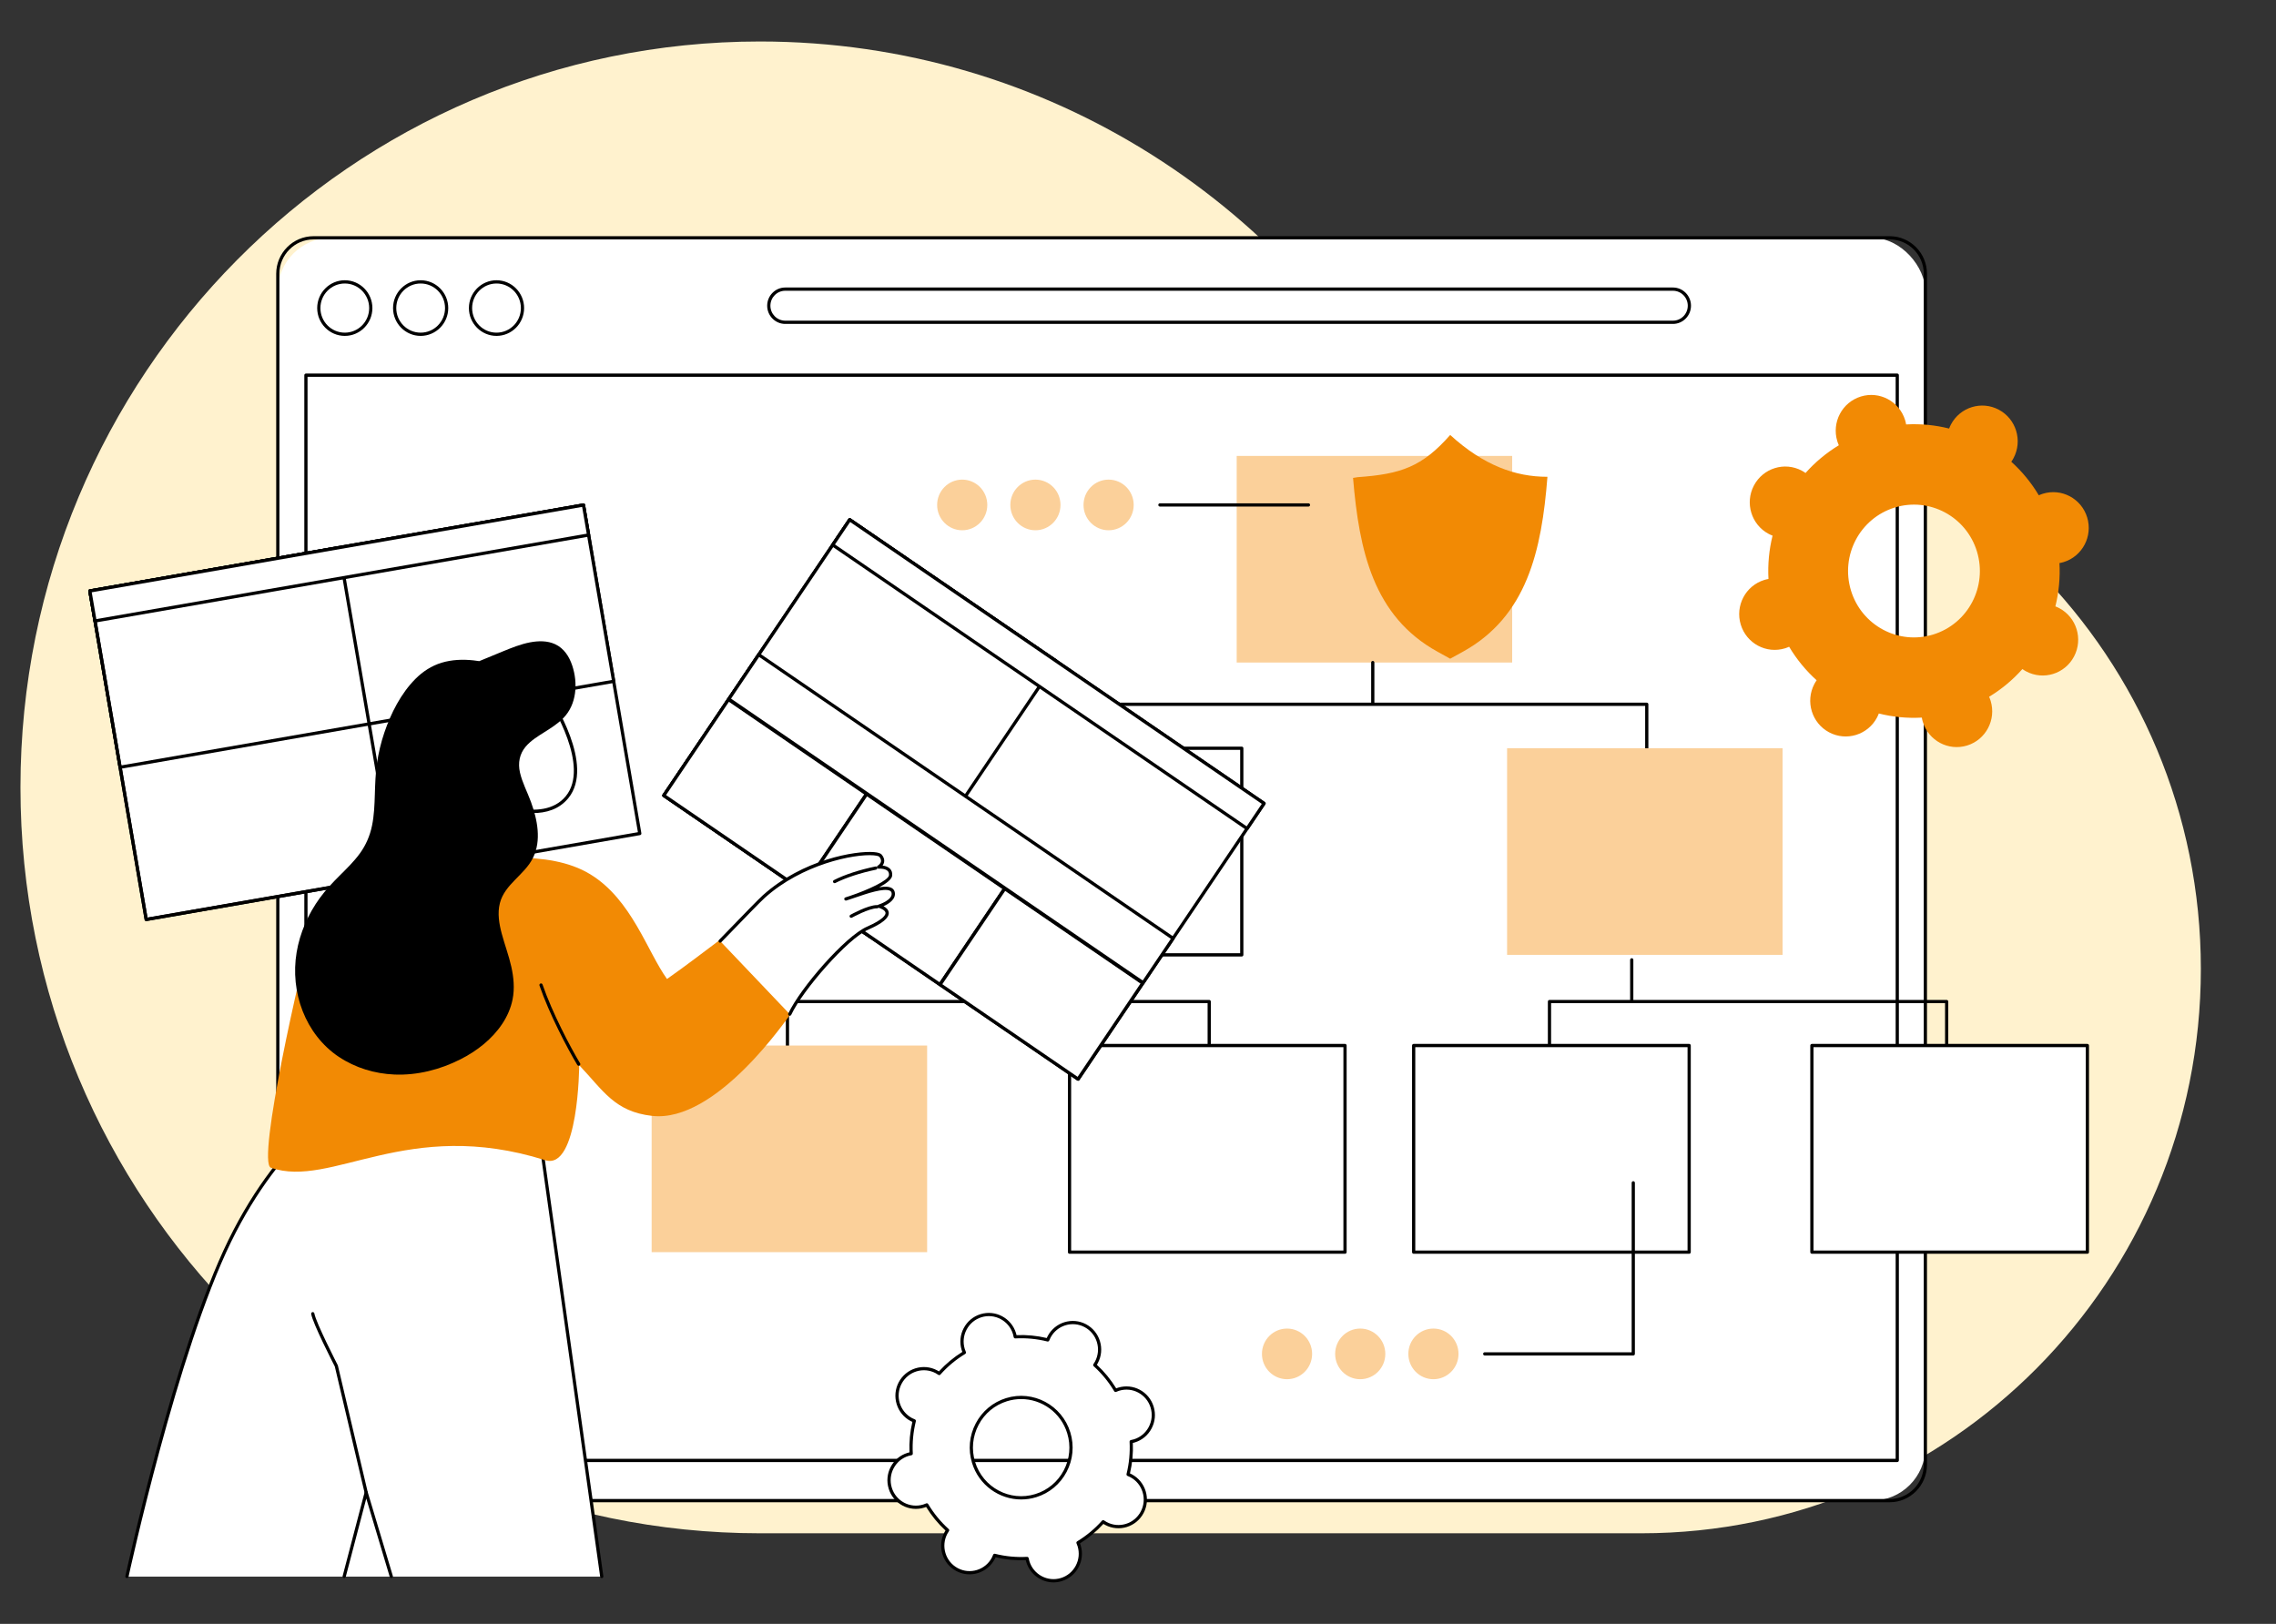 <?xml version="1.0" encoding="UTF-8"?>
<svg id="Layer_1" data-name="Layer 1" xmlns="http://www.w3.org/2000/svg" viewBox="0 0 384 274">
  <rect x="0" y="0" width="384" height="274" fill="#333333" stroke="none"/>
  <defs>
    <style>
      .cls-1 {
        fill: #fbd09a;
      }

      .cls-1, .cls-2, .cls-3, .cls-4, .cls-5, .cls-6 {
        stroke-width: 0px;
      }

      .cls-3 {
        fill: none;
      }

      .cls-4 {
        fill: #fff;
      }

      .cls-5 {
        fill: #fff2ce;
        fill-rule: evenodd;
      }

      .cls-6 {
        fill: #f28a04;
      }
    </style>
  </defs>
  <rect class="cls-3" width="384" height="274"/>
  <g>
    <path class="cls-5" d="m276.925,68.265c-13.277,0-25.91,2.77-37.371,7.76C218.972,35.071,176.844,7,128.213,7,59.309,7,3.452,63.348,3.452,132.858c0,69.509,55.858,125.858,124.761,125.858h148.713c26.067,0,49.666-10.658,66.748-27.891,17.082-17.232,27.648-41.039,27.648-67.334,0-52.591-42.262-95.225-94.396-95.225"/>
    <g id="Sitemap_creation" data-name="Sitemap creation">
      <g>
        <g>
          <rect class="cls-4" x="46.871" y="40.128" width="277.974" height="213.077" rx="9.005" ry="9.005"/>
          <path class="cls-2" d="m318.826,253.479H52.89c-3.469,0-6.29-2.847-6.29-6.346V46.2c0-3.499,2.822-6.346,6.29-6.346h265.935c3.469,0,6.29,2.847,6.29,6.346v200.933c0,3.499-2.822,6.346-6.29,6.346ZM52.89,40.402c-3.17,0-5.748,2.601-5.748,5.799v200.933c0,3.198,2.579,5.799,5.748,5.799h265.935c3.17,0,5.748-2.601,5.748-5.799V46.2c0-3.198-2.579-5.799-5.748-5.799H52.89Z"/>
        </g>
        <g>
          <g>
            <ellipse class="cls-4" cx="58.173" cy="51.983" rx="4.385" ry="4.42"/>
            <path class="cls-2" d="m58.173,56.676c-2.568,0-4.656-2.106-4.656-4.694,0-2.588,2.089-4.694,4.656-4.694s4.656,2.106,4.656,4.694c0,2.588-2.089,4.694-4.656,4.694Zm0-8.84c-2.269,0-4.114,1.86-4.114,4.147,0,2.287,1.846,4.147,4.114,4.147,2.269,0,4.114-1.86,4.114-4.147,0-2.287-1.846-4.147-4.114-4.147Z"/>
          </g>
          <g>
            <ellipse class="cls-4" cx="70.971" cy="51.983" rx="4.385" ry="4.42"/>
            <path class="cls-2" d="m70.971,56.676c-2.568,0-4.656-2.106-4.656-4.694,0-2.588,2.089-4.694,4.656-4.694,2.568,0,4.656,2.106,4.656,4.694,0,2.588-2.089,4.694-4.656,4.694Zm0-8.84c-2.269,0-4.114,1.86-4.114,4.147,0,2.287,1.846,4.147,4.114,4.147,2.269,0,4.114-1.86,4.114-4.147,0-2.287-1.846-4.147-4.114-4.147Z"/>
          </g>
          <g>
            <ellipse class="cls-4" cx="83.769" cy="51.983" rx="4.385" ry="4.42"/>
            <path class="cls-2" d="m83.769,56.676c-2.568,0-4.656-2.106-4.656-4.694,0-2.588,2.089-4.694,4.656-4.694,2.568,0,4.656,2.106,4.656,4.694,0,2.588-2.089,4.694-4.656,4.694Zm0-8.84c-2.269,0-4.114,1.86-4.114,4.147,0,2.287,1.846,4.147,4.114,4.147,2.269,0,4.114-1.86,4.114-4.147,0-2.287-1.846-4.147-4.114-4.147Z"/>
          </g>
        </g>
        <g>
          <path class="cls-4" d="m282.253,54.382h-149.771c-1.532,0-2.774-1.253-2.774-2.798,0-1.545,1.242-2.798,2.774-2.798h149.771c1.532,0,2.774,1.253,2.774,2.798,0,1.545-1.242,2.798-2.774,2.798Z"/>
          <path class="cls-2" d="m282.253,54.656h-149.771c-1.679,0-3.045-1.378-3.045-3.072,0-1.694,1.366-3.072,3.045-3.072h149.771c1.679,0,3.045,1.378,3.045,3.072,0,1.694-1.366,3.072-3.045,3.072Zm-149.771-5.597c-1.38,0-2.503,1.133-2.503,2.525,0,1.392,1.123,2.525,2.503,2.525h149.771c1.38,0,2.503-1.133,2.503-2.525,0-1.392-1.123-2.525-2.503-2.525h-149.771Z"/>
        </g>
        <path class="cls-2" d="m320.101,246.697H51.615c-.15,0-.271-.123-.271-.273V63.304c0-.151.121-.273.271-.273h268.486c.15,0,.271.122.271.273v183.119c0,.151-.121.273-.271.273Zm-268.215-.547h267.944V63.578H51.886v182.572Z"/>
      </g>
      <g>
        <g>
          <polygon class="cls-4" points="107.941 140.642 24.666 155.145 15.164 99.717 98.439 85.214 107.941 140.642"/>
          <path class="cls-2" d="m24.666,155.418c-.129,0-.244-.094-.267-.227l-9.502-55.427c-.012-.072.004-.145.046-.204.042-.059.105-.1.176-.112l83.275-14.503c.148-.025.288.074.313.223l9.503,55.427c.012.072-.004.145-.046.204-.042.059-.105.1-.176.112l-83.275,14.503c-.016.003-.031.004-.046.004Zm-9.189-55.478l9.41,54.888,82.74-14.41-9.41-54.888-82.74,14.41Z"/>
        </g>
        <g>
          <polygon class="cls-4" points="103.538 114.959 20.263 129.462 15.164 99.717 98.439 85.214 103.538 114.959"/>
          <path class="cls-2" d="m20.263,129.735c-.129,0-.244-.094-.267-.227l-5.099-29.745c-.012-.072.004-.145.046-.204.042-.059.105-.1.176-.112l83.275-14.503c.148-.025.288.074.313.223l5.099,29.745c.012.072-.004.145-.046.204-.042.059-.105.1-.176.112l-83.275,14.503c-.016.003-.031.004-.046.004Zm-4.786-29.795l5.007,29.206,82.74-14.41-5.007-29.206-82.74,14.41Z"/>
        </g>
        <path class="cls-2" d="m24.666,155.418c-.129,0-.244-.094-.267-.227l-9.502-55.428c-.012-.071.004-.145.046-.204.042-.059.105-.1.176-.112l42.015-7.317c.147-.025.288.074.313.223l9.502,55.428c.012.071-.004.145-.046.204-.042.059-.105.1-.176.112l-42.015,7.317c-.016.003-.031.004-.046.004Zm-9.189-55.478l9.41,54.888,41.48-7.224-9.41-54.888-41.481,7.224Z"/>
        <g>
          <polygon class="cls-4" points="99.306 90.275 16.031 104.777 15.164 99.717 98.439 85.214 99.306 90.275"/>
          <path class="cls-2" d="m16.031,105.051c-.129,0-.244-.094-.267-.227l-.868-5.06c-.012-.072.004-.145.046-.204.042-.059.105-.1.176-.112l83.275-14.503c.148-.025.288.074.313.223l.868,5.06c.012.072-.004.145-.046.204-.042.059-.105.1-.176.112l-83.275,14.503c-.015.003-.031.004-.046.004Zm-.554-5.111l.775,4.521,82.74-14.41-.775-4.521-82.74,14.41Z"/>
        </g>
      </g>
      <g>
        <rect class="cls-1" x="208.65" y="76.929" width="46.48" height="34.863"/>
        <g>
          <path class="cls-2" d="m185.942,144.75c-.15,0-.271-.122-.271-.273v-25.641c0-.151.121-.273.271-.273h91.896c.15,0,.271.122.271.273v24.279c0,.151-.121.273-.271.273-.15,0-.271-.122-.271-.273v-24.005h-91.354v25.367c0,.151-.121.273-.271.273Z"/>
          <path class="cls-2" d="m231.61,118.875c-.15,0-.271-.122-.271-.273v-6.809c0-.151.121-.273.271-.273.15,0,.271.122.271.273v6.809c0,.151-.121.273-.271.273Z"/>
        </g>
        <g>
          <rect class="cls-4" x="163.029" y="126.254" width="46.48" height="34.863"/>
          <path class="cls-2" d="m209.51,161.391h-46.48c-.15,0-.271-.122-.271-.273v-34.863c0-.151.121-.273.271-.273h46.48c.15,0,.271.122.271.273v34.863c0,.151-.121.273-.271.273Zm-46.209-.547h45.938v-34.316h-45.938v34.316Z"/>
        </g>
        <rect class="cls-1" x="254.271" y="126.254" width="46.48" height="34.863"/>
        <g>
          <g>
            <path class="cls-2" d="m132.856,194.911c-.15,0-.271-.122-.271-.273v-25.641c0-.151.121-.273.271-.273h71.159c.15,0,.271.122.271.273v24.279c0,.151-.121.273-.271.273-.15,0-.271-.122-.271-.273v-24.005h-70.617v25.367c0,.151-.121.273-.271.273Z"/>
            <path class="cls-2" d="m190.137,169.036c-.15,0-.271-.122-.271-.273v-6.809c0-.151.121-.273.271-.273.15,0,.271.122.271.273v6.809c0,.151-.121.273-.271.273Z"/>
          </g>
          <rect class="cls-1" x="109.943" y="176.416" width="46.48" height="34.863"/>
          <g>
            <rect class="cls-4" x="180.448" y="176.416" width="46.48" height="34.863"/>
            <path class="cls-2" d="m226.928,211.552h-46.48c-.15,0-.271-.122-.271-.273v-34.863c0-.151.121-.273.271-.273h46.48c.15,0,.271.122.271.273v34.863c0,.151-.121.273-.271.273Zm-46.209-.547h45.938v-34.316h-45.938v34.316Z"/>
          </g>
        </g>
        <g>
          <g>
            <path class="cls-2" d="m328.436,194.911c-.15,0-.271-.122-.271-.273v-25.367h-66.47v24.005c0,.151-.121.273-.271.273-.15,0-.271-.122-.271-.273v-24.279c0-.151.121-.273.271-.273h67.012c.15,0,.271.122.271.273v25.641c0,.151-.121.273-.271.273Z"/>
            <path class="cls-2" d="m275.302,169.036c-.15,0-.271-.122-.271-.273v-6.809c0-.151.121-.273.271-.273.15,0,.271.122.271.273v6.809c0,.151-.121.273-.271.273Z"/>
          </g>
          <g>
            <rect class="cls-4" x="305.698" y="176.416" width="46.48" height="34.863" transform="translate(657.876 387.694) rotate(180)"/>
            <path class="cls-2" d="m352.178,211.552h-46.48c-.15,0-.271-.122-.271-.273v-34.863c0-.151.121-.273.271-.273h46.48c.15,0,.271.122.271.273v34.863c0,.151-.121.273-.271.273Zm-46.209-.547h45.938v-34.316h-45.938v34.316Z"/>
          </g>
          <g>
            <rect class="cls-4" x="238.511" y="176.416" width="46.48" height="34.863" transform="translate(523.502 387.694) rotate(180)"/>
            <path class="cls-2" d="m284.991,211.552h-46.48c-.15,0-.271-.122-.271-.273v-34.863c0-.151.121-.273.271-.273h46.48c.15,0,.271.122.271.273v34.863c0,.151-.121.273-.271.273Zm-46.209-.547h45.938v-34.316h-45.938v34.316Z"/>
          </g>
        </g>
      </g>
      <g>
        <g>
          <polygon class="cls-4" points="181.903 182.09 112 134.224 143.361 87.697 213.264 135.563 181.903 182.09"/>
          <path class="cls-2" d="m181.902,182.363c-.052,0-.105-.015-.152-.047l-69.903-47.866c-.06-.041-.101-.104-.114-.175-.014-.071.002-.145.042-.205l31.362-46.527c.084-.124.253-.157.376-.072l69.903,47.866c.06.041.101.104.114.175.014.071-.002.145-.042.205l-31.362,46.527c-.052.078-.138.12-.225.12Zm-69.526-48.212l69.454,47.559,31.057-46.075-69.454-47.559-31.057,46.075Z"/>
        </g>
        <g>
          <polygon class="cls-4" points="146.876 158.105 112 134.224 143.361 87.697 178.238 111.578 146.876 158.105"/>
          <path class="cls-2" d="m146.876,158.379c-.052,0-.105-.015-.152-.047l-34.876-23.881c-.06-.041-.101-.104-.114-.175-.014-.071.002-.145.042-.205l31.362-46.527c.084-.124.253-.157.376-.072l34.876,23.881c.06.041.101.104.114.175.014.071-.002.145-.042.205l-31.362,46.527c-.052.078-.138.12-.224.12Zm-34.499-24.227l34.428,23.574,31.057-46.074-34.428-23.574-31.057,46.075Z"/>
        </g>
        <g>
          <polygon class="cls-4" points="135.276 150.162 112 134.224 122.913 118.034 146.189 133.972 135.276 150.162"/>
          <path class="cls-2" d="m135.276,150.436c-.052,0-.105-.015-.152-.047l-23.277-15.938c-.06-.041-.101-.104-.114-.175-.014-.071.002-.145.042-.205l10.913-16.19c.084-.124.253-.157.376-.072l23.277,15.939c.06.041.101.104.114.175.014.071-.002.145-.042.205l-10.913,16.19c-.052.078-.138.12-.224.12Zm-22.9-16.284l22.828,15.631,10.608-15.738-22.828-15.632-10.608,15.738Z"/>
        </g>
        <g>
          <polygon class="cls-4" points="158.58 166.12 135.304 150.181 146.217 133.991 169.493 149.93 158.58 166.12"/>
          <path class="cls-2" d="m158.58,166.393c-.052,0-.105-.015-.152-.047l-23.277-15.939c-.06-.041-.101-.104-.114-.175-.014-.071.002-.145.042-.205l10.913-16.19c.084-.124.253-.157.376-.072l23.277,15.938c.06.041.101.104.114.175.014.071-.002.145-.042.205l-10.913,16.19c-.052.078-.138.12-.224.12Zm-22.9-16.285l22.828,15.632,10.608-15.738-22.828-15.631-10.608,15.738Z"/>
        </g>
        <g>
          <polygon class="cls-4" points="181.884 182.077 158.608 166.138 169.521 149.948 192.797 165.887 181.884 182.077"/>
          <path class="cls-2" d="m181.884,182.35c-.052,0-.105-.015-.152-.047l-23.276-15.938c-.06-.041-.101-.104-.114-.175-.014-.071.002-.145.042-.205l10.913-16.19c.084-.124.253-.157.376-.072l23.277,15.939c.06.041.101.104.114.175.014.071-.002.145-.042.205l-10.913,16.19c-.052.078-.138.12-.224.12Zm-22.899-16.284l22.828,15.631,10.608-15.738-22.828-15.632-10.608,15.738Z"/>
        </g>
        <g>
          <polygon class="cls-4" points="210.401 139.81 140.498 91.944 143.361 87.697 213.264 135.563 210.401 139.81"/>
          <path class="cls-2" d="m210.401,140.084c-.052,0-.105-.015-.152-.047l-69.903-47.866c-.06-.041-.101-.104-.114-.175-.014-.071.002-.145.042-.205l2.863-4.248c.084-.124.253-.157.376-.072l69.903,47.866c.06.041.101.104.114.175.014.071-.002.145-.042.205l-2.863,4.248c-.052.078-.138.12-.225.12Zm-69.526-48.212l69.454,47.559,2.558-3.795-69.454-47.559-2.558,3.795Z"/>
        </g>
        <g>
          <polygon class="cls-4" points="192.867 165.822 122.965 117.957 128.014 110.466 197.917 158.332 192.867 165.822"/>
          <path class="cls-2" d="m192.867,166.096c-.052,0-.105-.015-.152-.047l-69.903-47.866c-.06-.041-.101-.104-.114-.175-.014-.071.002-.145.042-.205l5.049-7.491c.084-.124.253-.157.376-.072l69.903,47.866c.06.041.101.104.114.175.014.071-.002.145-.042.205l-5.049,7.491c-.052.078-.138.12-.224.12Zm-69.526-48.212l69.454,47.559,4.744-7.038-69.454-47.559-4.744,7.038Z"/>
        </g>
      </g>
      <g>
        <g>
          <path class="cls-4" d="m90.998,191.044l10.525,74.953h-35.504l-4.239-14.154-3.709,14.154H21.418s8.186-37.921,17.346-56.615c9.161-18.694,20.855-24.391,20.855-24.391l31.38,6.053Z"/>
          <g>
            <path class="cls-4" d="m21.418,265.997s8.186-37.921,17.346-56.615c9.161-18.694,20.855-24.391,20.855-24.391l31.38,6.053,10.525,74.953H21.418Z"/>
            <path class="cls-2" d="m21.418,266.27c-.019,0-.038-.002-.058-.006-.146-.032-.239-.178-.207-.326.082-.379,8.298-38.169,17.368-56.678,9.096-18.563,20.862-24.458,20.98-24.516.052-.026.112-.033.169-.022l31.38,6.053c.114.022.201.115.218.23l10.525,74.953c.021.15-.082.288-.23.309-.15.019-.285-.083-.307-.232l-10.497-74.759-31.098-5.999c-1.032.542-12.032,6.636-20.652,24.226-9.041,18.45-17.243,56.173-17.324,56.552-.028.128-.14.215-.265.215Z"/>
          </g>
          <g>
            <polygon class="cls-4" points="66.019 265.997 61.78 251.843 58.07 265.997 66.019 265.997"/>
            <path class="cls-2" d="m66.019,266.27c-.116,0-.224-.076-.259-.194l-3.962-13.229-3.465,13.22c-.038.146-.187.234-.331.194-.145-.039-.231-.188-.193-.334l3.71-14.154c.031-.118.136-.201.257-.203.128.007.229.077.264.194l4.239,14.154c.043.144-.038.297-.181.341-.026.008-.052.012-.078.012Z"/>
          </g>
          <g>
            <path class="cls-4" d="m61.78,251.843l-5.034-21.364s-3.709-7.21-3.974-8.813l9.009,30.177Z"/>
            <path class="cls-2" d="m61.779,252.116c-.123,0-.234-.085-.263-.21l-5.027-21.331c-.297-.577-3.723-7.274-3.986-8.864-.025-.149.075-.29.223-.315.15-.026.288.076.312.225.255,1.542,3.911,8.66,3.948,8.732.01.02.018.041.023.063l5.034,21.364c.035.147-.055.294-.201.329-.021.005-.042.007-.063.007Z"/>
          </g>
        </g>
        <g>
          <g>
            <path class="cls-6" d="m52.506,157.306c.557-1.82,5.057-7.549,6.182-9.08,2.591-3.524,12.912-2.06,17.237-2.545,5.433-.61,16.501-2.529,23.655,1.833,7.001,4.269,9.609,13.02,12.956,17.674,3.294-2.318,5.944-4.366,9.388-6.947l11.526,12.774c-.618.757-12.585,18.516-23.449,17.269-6.324-.725-8.214-4.273-12.276-8.546,0,0-.088,17.803-5.741,16.023-23.31-7.342-36.029,4.834-46.274,1.273-2.482-.863,5.21-34.555,6.796-39.729Z"/>
            <path class="cls-2" d="m97.637,179.834c-.092,0-.181-.047-.232-.132-1.668-2.775-4.745-8.634-6.383-13.405-.049-.143.026-.298.168-.348.142-.05.296.026.345.169,1.624,4.731,4.678,10.546,6.335,13.3.078.129.037.297-.091.376-.044.027-.092.04-.14.04Z"/>
          </g>
          <g>
            <g>
              <path class="cls-4" d="m133.245,171.124c1.928-4.133,9.527-12.935,13.132-14.51,6.059-2.647,1.921-3.712,1.921-3.712,0,0,2.715-.809,2.393-2.315-.379-1.774-5.558.336-7.24.856-.454.152-.739.241-.739.241,0,0,.286-.101.739-.241,1.852-.621,6.691-2.453,6.807-3.737.144-1.599-2.038-1.403-2.038-1.403,0,0,1.299-.714.347-1.911-.857-1.077-11.969-.074-19.697,6.887-1.097.988-6.508,6.661-7.369,7.512l11.746,12.334Z"/>
              <path class="cls-2" d="m133.245,171.397c-.039,0-.078-.008-.115-.026-.136-.064-.194-.227-.13-.364,2-4.287,9.599-13.041,13.269-14.644,2.895-1.265,3.157-2.05,3.136-2.33-.036-.468-.881-.791-1.174-.867-.118-.031-.201-.137-.204-.26-.002-.123.077-.232.194-.267.025-.007,2.466-.774,2.205-1.995-.031-.147-.109-.251-.245-.328-.97-.554-4.04.5-5.689,1.066-.38.131-.71.244-.962.322-.451.151-.738.241-.738.241-.14.043-.291-.034-.337-.176-.046-.142.029-.294.168-.344,0,0,.29-.102.749-.244,3.147-1.056,6.539-2.643,6.616-3.5.028-.306-.043-.54-.216-.715-.39-.396-1.235-.415-1.528-.391-.133.013-.246-.07-.283-.194-.037-.124.017-.257.13-.319.004-.002.46-.262.542-.684.048-.25-.045-.524-.277-.816-.006-.007-.146-.173-.946-.24-3.326-.276-12.117,1.536-18.36,7.159-.717.646-3.333,3.352-5.244,5.328-1.017,1.052-1.821,1.884-2.116,2.176-.107.106-.279.104-.383-.004-.105-.108-.103-.281.004-.387.291-.288,1.133-1.159,2.108-2.167,1.916-1.982,4.54-4.696,5.271-5.354,6.74-6.07,15.708-7.555,18.766-7.296.701.059,1.134.203,1.324.442.338.425.468.852.385,1.268-.044.221-.143.408-.258.561.411.051.912.187,1.25.529.29.293.416.68.374,1.152-.058.646-.997,1.348-2.191,1.986.896-.15,1.639-.145,2.111.124.269.153.444.392.508.689.259,1.213-1.047,2.001-1.898,2.377.407.212.846.56.887,1.084.07.887-1.062,1.828-3.461,2.875-3.485,1.522-11.057,10.223-12.994,14.375-.046.099-.143.157-.245.157Z"/>
            </g>
            <path class="cls-2" d="m143.609,154.871c-.096,0-.188-.051-.238-.142-.072-.132-.025-.299.107-.371.122-.068,2.966-1.64,4.462-1.64.021,0,.041 0.0.061.001.15.005.267.131.263.282-.005.151-.128.266-.279.265-1.333-.032-4.216,1.555-4.245,1.571-.041.023-.086.034-.131.034Z"/>
            <path class="cls-2" d="m140.812,149.023c-.099,0-.194-.054-.242-.15-.068-.135-.015-.299.119-.368,1.772-.909,4.326-1.747,7.009-2.3.146-.03.29.065.32.213.03.148-.065.292-.211.323-2.637.544-5.141,1.365-6.872,2.252-.039.02-.081.03-.123.03Z"/>
          </g>
        </g>
        <g>
          <g>
            <path class="cls-4" d="m92.625,117.703s7.53,11.354,3.043,16.809c-4.487,5.455-14.909-.133-14.909-.133,0,0,5.352-19.292,11.866-16.676Z"/>
            <path class="cls-2" d="m89.901,137.194c-4.395,0-8.982-2.419-9.269-2.573-.112-.06-.168-.191-.134-.315.159-.574,3.959-14.084,9.167-16.684,1.032-.515,2.061-.573,3.06-.172.051.02.095.056.125.102.312.471,7.59,11.588,3.026,17.136-1.545,1.878-3.735,2.507-5.975,2.507Zm-8.819-2.956c1.439.719,10.414,4.919,14.377.1,4.126-5.017-2.391-15.444-3.013-16.411-.836-.312-1.667-.251-2.54.185-4.648,2.32-8.309,14.361-8.824,16.126Z"/>
          </g>
          <path class="cls-2" d="m57.192,178.338c2.757,1.843,6.04,2.83,9.335,2.97,3.871.164,7.744-.831,11.189-2.582,2.759-1.402,5.303-3.381,7.034-5.988.829-1.248,1.444-2.65,1.735-4.126.36-1.828.184-3.701-.22-5.506-.421-1.883-1.107-3.687-1.606-5.548-.445-1.66-.755-3.467-.321-5.164.817-3.198,4.139-4.754,5.565-7.601,1.491-2.977.761-6.497-.319-9.479-.601-1.66-1.467-3.248-1.858-4.979-.358-1.582-.08-3.135.981-4.371.864-1.008,2.022-1.715,3.13-2.415,1.127-.712,2.274-1.428,3.212-2.389,2.266-2.321,2.482-5.916,1.492-8.878-.505-1.512-1.396-2.895-2.872-3.581-1.316-.611-2.819-.582-4.217-.319-1.574.296-3.057.898-4.536,1.498-1.357.55-2.708,1.112-4.059,1.676-.332-.052-.665-.099-1.001-.134-1.792-.188-3.619-.121-5.352.403-1.689.511-3.185,1.488-4.427,2.74-2.444,2.465-4.118,5.776-5.23,9.045-.57,1.677-.983,3.406-1.24,5.16-.255,1.744-.309,3.502-.363,5.262-.055,1.778-.118,3.571-.484,5.317-.354,1.689-1.025,3.243-2.035,4.639-1.005,1.387-2.246,2.582-3.454,3.787-1.192,1.189-2.34,2.407-3.331,3.774-1.954,2.697-3.341,5.845-3.893,9.145-1.118,6.683,1.445,13.84,7.142,17.648Z"/>
        </g>
      </g>
      <path class="cls-6" d="m344.663,83.311c-.236.073-.461.163-.68.261-1.275-2.138-2.845-4.038-4.641-5.659.137-.199.268-.404.383-.624,1.549-2.943.437-6.594-2.484-8.154-2.921-1.56-6.545-.438-8.093,2.505-.115.219-.212.443-.298.669-2.34-.588-4.782-.83-7.254-.693-.042-.238-.095-.477-.167-.714-.97-3.184-4.319-4.973-7.48-3.994-3.161.978-4.936,4.353-3.966,7.537.072.237.162.464.259.685-2.122,1.285-4.008,2.867-5.617,4.677-.197-.138-.401-.269-.619-.386-2.921-1.56-6.545-.438-8.093,2.505-1.549,2.943-.437,6.594,2.484,8.154.218.116.44.213.664.3-.584,2.358-.825,4.818-.69,7.309-.236.043-.473.095-.709.168-3.161.978-4.936,4.353-3.966,7.537.97,3.184,4.319,4.973,7.48,3.994.236-.073.461-.163.68-.262,1.275,2.138,2.845,4.038,4.641,5.659-.137.199-.268.404-.383.624-1.549,2.943-.437,6.594,2.484,8.154,2.921,1.56,6.545.438,8.093-2.505.115-.219.212-.443.298-.669,2.34.588,4.782.83,7.254.693.042.238.095.477.167.714.97,3.184,4.319,4.973,7.48,3.994,3.161-.978,4.936-4.353,3.966-7.537-.072-.237-.162-.464-.259-.685,2.122-1.285,4.008-2.867,5.617-4.677.197.138.402.269.619.386,2.921,1.56,6.545.438,8.093-2.505,1.549-2.943.437-6.594-2.484-8.154-.218-.116-.44-.213-.664-.3.584-2.358.825-4.818.69-7.309.236-.043.473-.095.709-.168,3.161-.978,4.936-4.353,3.966-7.537-.97-3.184-4.319-4.973-7.48-3.994Zm-18.481,23.747c-5.87,1.817-12.089-1.504-13.891-7.418-1.802-5.914,1.496-12.18,7.366-13.997,5.87-1.817,12.089,1.504,13.891,7.418,1.802,5.914-1.496,12.18-7.366,13.997Z"/>
      <g>
        <path class="cls-4" d="m188.729,234.407c-.178.055-.348.123-.514.198-.964-1.616-2.151-3.053-3.509-4.278.104-.15.202-.306.29-.472,1.171-2.225.33-4.985-1.878-6.165-2.208-1.179-4.948-.331-6.119,1.894-.087.166-.16.335-.225.506-1.769-.444-3.615-.628-5.484-.524-.032-.18-.072-.36-.126-.54-.734-2.407-3.265-3.76-5.655-3.02-2.39.74-3.732,3.291-2.999,5.698.055.179.122.351.196.518-1.605.972-3.031,2.168-4.247,3.536-.149-.105-.304-.204-.468-.292-2.208-1.179-4.948-.331-6.119,1.894-1.171,2.225-.33,4.985,1.878,6.165.165.088.333.161.502.226-.441,1.782-.624,3.643-.522,5.526-.179.032-.358.072-.536.127-2.39.74-3.732,3.291-2.999,5.698.734,2.408,3.265,3.76,5.655,3.02.178-.055.348-.123.514-.198.964,1.616,2.151,3.053,3.509,4.278-.104.15-.202.306-.29.472-1.171,2.225-.33,4.985,1.878,6.165,2.208,1.179,4.948.331,6.119-1.894.087-.166.16-.335.225-.506,1.769.444,3.615.628,5.484.524.032.18.072.36.126.54.734,2.407,3.265,3.76,5.655,3.02,2.39-.74,3.732-3.291,2.999-5.698-.055-.179-.122-.351-.196-.518,1.605-.972,3.031-2.168,4.247-3.536.149.105.304.204.468.292,2.208,1.179,4.948.331,6.119-1.894,1.171-2.225.33-4.985-1.878-6.165-.165-.088-.333-.161-.502-.226.442-1.782.624-3.643.522-5.526.179-.032.358-.072.536-.127,2.39-.74,3.732-3.291,2.999-5.698-.734-2.407-3.265-3.76-5.655-3.02Zm-13.973,17.954c-4.438,1.374-9.14-1.137-10.502-5.608-1.362-4.471,1.131-9.209,5.569-10.583,4.438-1.374,9.14,1.137,10.502,5.608,1.362,4.471-1.131,9.209-5.569,10.583Z"/>
        <path class="cls-2" d="m177.745,267c-2.052 0-3.955-1.338-4.588-3.414-.033-.107-.061-.216-.087-.336-1.715.072-3.43-.09-5.101-.488-.048.113-.098.216-.149.313-1.239,2.354-4.149,3.255-6.485,2.007-1.133-.605-1.963-1.618-2.339-2.852-.376-1.234-.252-2.542.348-3.682.051-.097.109-.197.174-.299-1.263-1.169-2.36-2.506-3.264-3.979-.113.045-.221.084-.325.116-2.53.784-5.218-.653-5.994-3.201-.376-1.234-.252-2.542.348-3.683.6-1.141,1.605-1.978,2.83-2.357.104-.032.214-.061.333-.088-.072-1.73.091-3.457.485-5.139-.111-.048-.214-.098-.311-.15-1.133-.605-1.963-1.618-2.339-2.852-.376-1.234-.252-2.542.348-3.682,1.239-2.355,4.149-3.256,6.485-2.008.097.052.195.109.297.175,1.161-1.274,2.488-2.378,3.95-3.289-.045-.114-.082-.221-.115-.327-.376-1.234-.253-2.542.348-3.683.6-1.141,1.605-1.978,2.83-2.357,2.527-.782,5.217.653,5.994,3.201.033.107.061.216.087.335,1.717-.072,3.432.091,5.101.488.048-.111.097-.215.148-.313,1.239-2.355,4.148-3.256,6.486-2.008,1.133.605,1.963,1.618,2.339,2.853.376,1.234.252,2.542-.348,3.682-.051.097-.108.196-.173.299,1.264,1.169,2.36,2.506,3.263,3.979.113-.045.22-.083.325-.116,2.528-.782,5.217.653,5.994,3.201.376,1.234.253,2.542-.348,3.683-.6,1.141-1.605,1.978-2.831,2.357-.106.033-.215.062-.333.088.073,1.73-.09,3.456-.485,5.139.111.048.213.097.31.149,1.133.605,1.963,1.618,2.339,2.853.376,1.234.252,2.542-.348,3.682-1.239,2.356-4.149,3.256-6.485,2.008-.097-.052-.196-.11-.298-.175-1.161,1.273-2.488,2.378-3.95,3.289.044.114.082.221.115.327.376,1.234.252,2.542-.348,3.683-.6,1.141-1.605,1.978-2.83,2.357-.467.145-.941.214-1.406.214Zm-4.454-4.308c.13,0,.243.094.267.225.035.195.072.357.119.508.688,2.26,3.074,3.533,5.316,2.839,1.087-.336,1.978-1.079,2.511-2.09.532-1.012.642-2.172.308-3.266-.046-.151-.106-.31-.185-.487-.056-.126-.01-.275.108-.346,1.562-.946,2.971-2.119,4.185-3.485.091-.103.245-.121.357-.042.157.11.301.2.44.274,2.074,1.107,4.654.308,5.753-1.781.532-1.011.642-2.171.309-3.265-.333-1.095-1.07-1.993-2.074-2.53-.139-.074-.289-.142-.473-.213-.128-.05-.199-.187-.166-.322.441-1.779.613-3.611.514-5.445-.008-.138.088-.26.223-.284.193-.035.353-.073.504-.12,1.087-.336,1.978-1.079,2.511-2.091.532-1.012.642-2.172.308-3.266-.689-2.259-3.072-3.534-5.316-2.839-.149.046-.303.105-.484.186-.124.056-.271.009-.342-.109-.939-1.574-2.102-2.992-3.458-4.216-.102-.092-.12-.247-.041-.361.11-.159.199-.304.272-.443.532-1.012.642-2.171.309-3.265-.333-1.095-1.07-1.993-2.074-2.53-2.073-1.106-4.654-.308-5.753,1.781-.074.14-.143.296-.211.476-.049.129-.187.2-.318.167-1.765-.444-3.583-.616-5.404-.517-.136.012-.258-.089-.282-.225-.035-.195-.072-.356-.119-.508-.688-2.26-3.072-3.534-5.316-2.839-1.086.336-1.978,1.079-2.51,2.091-.532,1.012-.642,2.171-.308,3.266.046.151.105.306.185.488.056.126.009.275-.108.346-1.563.946-2.971,2.119-4.185,3.484-.091.103-.244.12-.356.042-.158-.111-.302-.2-.44-.274-2.073-1.106-4.654-.308-5.753,1.781-.532,1.011-.642,2.171-.309,3.265.334,1.095,1.07,1.993,2.074,2.53.139.074.294.144.473.213.128.049.199.188.166.322-.441,1.779-.614,3.611-.514,5.445.008.138-.088.26-.223.284-.194.035-.354.073-.504.119-1.086.336-1.978,1.079-2.51,2.091-.532,1.012-.642,2.172-.308,3.266.688,2.26,3.074,3.534,5.316,2.839.151-.047.305-.106.484-.186.125-.056.272-.009.342.109.939,1.575,2.103,2.993,3.458,4.216.102.092.12.247.042.36-.11.159-.199.304-.273.444-.532,1.011-.642,2.171-.309,3.265.334,1.095,1.07,1.993,2.074,2.53,2.073,1.108,4.654.308,5.753-1.781.074-.14.141-.291.211-.476.049-.129.187-.201.318-.167,1.766.444,3.584.618,5.404.517.005-.001.01-.001.015-.001Zm15.438-28.285h.003-.003Zm-16.437,18.602c-3.711,0-7.153-2.42-8.297-6.176-.68-2.232-.457-4.598.629-6.661,1.086-2.063,2.904-3.577,5.119-4.263,4.574-1.415,9.437,1.182,10.841,5.789.68,2.232.457,4.598-.629,6.661-1.086,2.063-2.904,3.577-5.119,4.263-.846.262-1.701.386-2.543.386Zm-.006-16.939c-.789,0-1.592.117-2.385.362-2.077.643-3.781,2.062-4.799,3.996-1.018,1.934-1.227,4.152-.59,6.244,1.316,4.32,5.873,6.755,10.163,5.427,2.077-.643,3.781-2.062,4.799-3.997,1.018-1.934,1.227-4.152.59-6.244-1.073-3.521-4.3-5.789-7.779-5.789Zm2.469,16.291h.003-.003Z"/>
      </g>
      <g>
        <g>
          <ellipse class="cls-1" cx="217.144" cy="228.446" rx="4.232" ry="4.273"/>
          <ellipse class="cls-1" cx="229.494" cy="228.446" rx="4.232" ry="4.273"/>
          <ellipse class="cls-1" cx="241.844" cy="228.446" rx="4.232" ry="4.273"/>
        </g>
        <path class="cls-2" d="m275.562,228.719h-25.063c-.15,0-.271-.122-.271-.273,0-.151.121-.273.271-.273h24.792v-28.593c0-.151.121-.273.271-.273.15,0,.271.122.271.273v28.866c0,.151-.121.273-.271.273Z"/>
      </g>
      <g>
        <g>
          <ellipse class="cls-1" cx="162.342" cy="85.2" rx="4.232" ry="4.273"/>
          <ellipse class="cls-1" cx="174.692" cy="85.2" rx="4.232" ry="4.273"/>
          <ellipse class="cls-1" cx="187.041" cy="85.2" rx="4.232" ry="4.273"/>
        </g>
        <path class="cls-2" d="m220.76,85.473h-25.063c-.15,0-.271-.122-.271-.273,0-.151.121-.273.271-.273h25.063c.15,0,.271.122.271.273,0,.151-.121.273-.271.273Z"/>
      </g>
    </g>
    <path class="cls-6" d="m244.672,111.145l-2.149-1.187c-10.793-5.962-13.21-16.971-14.241-29.321l.799-.126c7.287-.513,10.853-1.744,15.592-7.119,5.656,5.17,11.057,7.057,16.353,7.057l.052.011c-.978,12.448-3.438,23.558-14.325,29.541l-2.08,1.143Z"/>
  </g>
</svg>